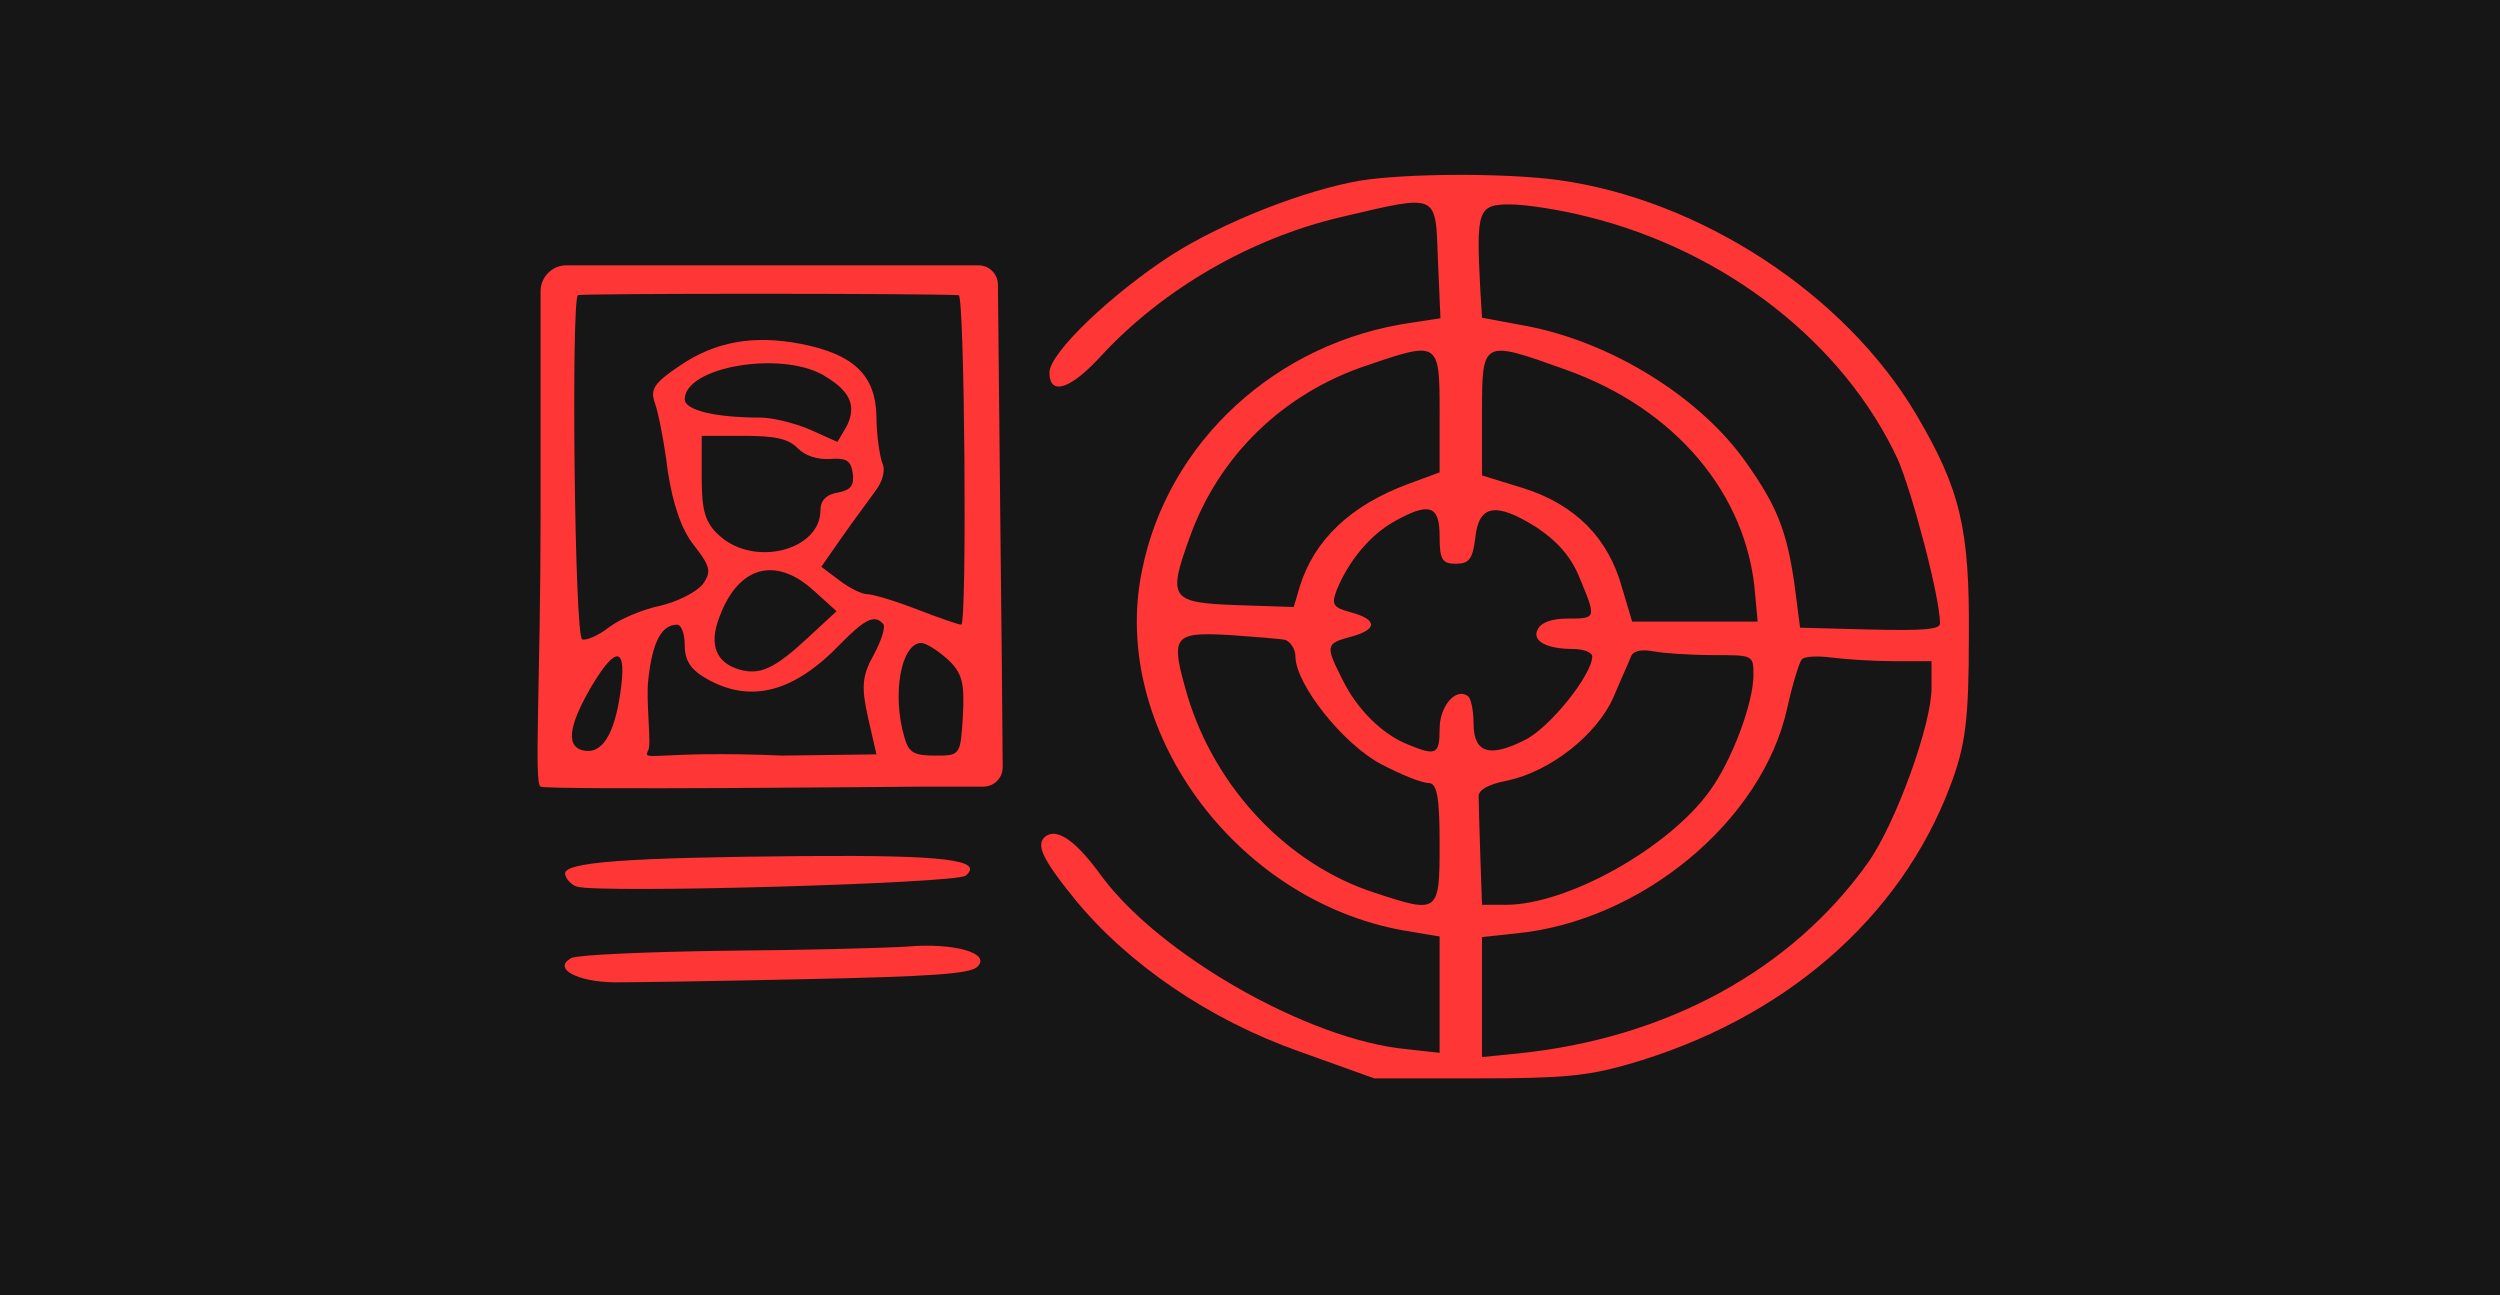 <svg width="386" height="200" viewBox="0 0 386 200" fill="none" xmlns="http://www.w3.org/2000/svg">
<rect width="386" height="200" fill="#161616"/>
<path d="M209.966 27.895C201.322 29.399 188.883 34.289 180.896 39.367C171.595 45.385 162.037 54.507 162.037 57.516C162.037 61.183 165.313 60.149 170.157 54.789C179.715 44.539 193.074 36.828 206.956 33.537C222.277 29.963 221.62 29.681 222.015 40.119L222.406 49.147L218.086 49.805C197.131 52.72 180.239 68.236 176.31 88.171C171.333 112.432 190.588 138.951 216.648 143.652L222.277 144.592V162.555L217.172 161.991C202.108 160.579 179.191 147.507 170.157 135.376C166.228 129.924 163.346 127.855 161.513 129.076C159.812 130.3 160.86 132.556 165.966 138.856C174.214 148.919 186.787 157.475 200.67 162.367L212.195 166.503H228.04C241.398 166.503 245.061 166.127 251.347 164.339C275.312 157.475 293.385 141.867 301.11 121.367C303.467 115.16 303.991 111.212 303.991 98.328C304.125 81.589 302.682 75.571 295.871 64.005C284.875 45.385 262.482 30.81 240.612 27.801C232.23 26.672 217.038 26.766 209.966 27.895ZM245.061 33.443C266.411 38.709 284.613 52.908 292.995 70.869C295.219 75.947 299.539 92.216 299.539 96.26C299.539 97.2 296.919 97.388 288.804 97.2L277.931 96.916L277.017 89.864C275.836 81.965 274.397 78.204 269.683 71.527C262.61 61.371 248.728 52.72 235.374 50.275L228.825 49.053L228.563 44.821C227.906 32.409 228.168 31.562 233.145 31.562C235.636 31.562 241.003 32.409 245.061 33.443ZM222.277 63.534V72.938L217.433 74.724C208.528 78.016 202.894 83.376 200.67 90.616L199.751 93.72L191.111 93.436C180.763 93.06 180.239 92.496 183.644 83.094C188.097 70.493 198.05 60.713 211.147 56.388C222.144 52.626 222.277 52.72 222.277 63.534ZM241.66 57.046C258.681 63.064 269.811 76.323 270.992 91.744L271.383 95.976H252.004L250.433 90.712C248.337 83.094 243.232 77.922 235.24 75.383L228.825 73.408V63.722C228.825 52.438 228.825 52.438 241.66 57.046ZM222.277 82.811C222.277 86.385 222.668 87.043 224.763 87.043C226.859 87.043 227.382 86.291 227.778 83.094C228.301 77.922 230.921 77.452 237.207 81.401C240.35 83.47 242.575 85.915 243.884 89.204C246.504 95.508 246.504 95.508 242.051 95.508C239.693 95.508 237.993 96.072 237.469 97.104C236.421 98.892 238.646 100.208 242.97 100.208C244.541 100.208 245.846 100.772 245.846 101.336C245.846 104.156 239.303 112.34 235.502 114.22C230.002 117.04 227.516 116.288 227.516 111.68C227.516 109.704 227.12 107.732 226.597 107.448C224.763 106.132 222.277 109.048 222.277 112.528C222.277 116.476 221.753 116.76 217.433 114.972C213.371 113.372 209.442 109.424 207.218 104.816C204.599 99.644 204.727 99.36 208.528 98.328C212.719 97.2 212.719 95.696 208.656 94.564C205.775 93.812 205.513 93.344 206.432 90.992C208.266 86.573 211.538 82.624 215.205 80.555C220.705 77.452 222.277 78.016 222.277 82.811ZM198.441 98.796C199.227 99.08 200.013 100.208 200.013 101.336C200.013 105.664 207.48 114.972 213.243 117.98C216.252 119.58 219.529 120.896 220.572 120.896C221.882 120.896 222.277 123.06 222.277 130.3C222.277 141.019 222.144 141.115 212.195 137.823C198.836 133.496 187.706 121.743 183.382 107.544C180.634 98.14 181.025 97.576 189.802 98.044C193.597 98.328 197.526 98.608 198.441 98.796ZM264.577 101.148C270.73 101.148 270.73 101.148 270.73 104.252C270.73 108.484 267.458 117.324 264.053 122.024C257.767 130.864 242.051 139.703 232.492 139.703H228.825L228.563 132.18C228.43 128.043 228.301 123.904 228.301 123.06C228.168 122.024 229.74 121.084 232.754 120.52C239.303 119.108 246.504 113.56 249.123 107.636C250.299 104.816 251.609 101.996 251.871 101.244C252.266 100.492 253.443 100.208 255.409 100.584C256.981 100.868 261.039 101.148 264.577 101.148ZM292.471 102.088H298.229V106.228C298.229 111.868 292.733 127.103 288.409 133.215C276.621 149.764 257.372 160.295 234.455 162.647L228.825 163.211V144.687L234.064 144.123C253.443 142.243 272.169 126.727 275.969 109.236C276.755 105.664 277.803 102.276 278.193 101.808C278.588 101.336 280.684 101.244 282.779 101.524C285.003 101.808 289.328 102.088 292.471 102.088Z" fill="#FF3636"/>
<path d="M83.466 78.956C83.466 105.475 82.418 120.988 83.466 121.459C84.775 122.023 141.872 121.459 141.872 121.459H151.819C153.484 121.459 154.83 120.115 154.818 118.45C154.77 112.011 154.642 96.139 154.441 79.708L154.08 43.935C154.063 42.29 152.725 40.965 151.08 40.965H87.466C85.257 40.965 83.466 42.756 83.466 44.965V78.956ZM148.026 45.573C148.94 45.667 149.335 96.448 148.416 96.448C148.026 96.448 145.016 95.412 141.611 94.096C138.205 92.78 134.8 91.744 133.881 91.744C133.095 91.744 131.133 90.804 129.562 89.58L126.809 87.513L130.085 82.811C131.919 80.178 134.276 77.075 135.191 75.758C136.239 74.442 136.762 72.561 136.239 71.527C135.848 70.493 135.324 67.201 135.324 64.286C135.191 57.892 131.786 54.694 123.666 53.096C116.336 51.685 110.44 52.72 104.94 56.481C100.882 59.208 100.358 60.149 101.144 62.311C101.668 63.816 102.582 68.424 103.106 72.749C103.892 77.827 105.202 81.777 107.168 84.222C109.655 87.419 109.916 88.265 108.478 90.24C107.43 91.463 104.678 92.872 101.93 93.532C99.177 94.096 95.643 95.6 93.943 96.916C92.371 98.139 90.405 98.984 89.881 98.704C88.704 98.232 88.18 46.325 89.228 45.573C89.619 45.291 142.134 45.291 148.026 45.573ZM127.071 57.892C131.262 60.337 132.31 62.593 130.738 65.791L129.3 68.236L125.109 66.355C122.751 65.321 119.217 64.474 117.384 64.474C110.44 64.474 105.725 63.346 105.725 61.653C105.725 56.669 120.394 54.13 127.071 57.892ZM123.142 69.176C124.323 70.398 126.156 70.963 128.119 70.868C130.609 70.68 131.395 71.056 131.657 73.031C131.919 74.912 131.395 75.664 129.428 76.04C127.595 76.323 126.68 77.263 126.68 78.768C126.68 84.974 116.465 87.607 111.097 82.717C108.869 80.742 108.345 78.862 108.345 73.784V67.295H114.764C119.87 67.295 121.704 67.765 123.142 69.176ZM125.632 91.18L129.166 94.376L124.585 98.608C119.608 103.216 117.384 104.252 114.241 103.404C110.574 102.371 109.393 99.548 111.097 95.224C113.979 87.419 119.741 85.82 125.632 91.18ZM136.372 96.352C136.762 96.728 136.11 98.892 134.929 101.055C133.095 104.344 132.967 106.039 134.014 110.74L135.324 116.475L120.775 116.663C101.13 115.816 99.049 117.792 100.096 115.819C100.62 114.971 99.701 108.295 100.096 104.908C100.749 98.984 102.192 96.448 104.549 96.448C105.202 96.448 105.725 97.856 105.725 99.644C105.725 101.995 106.645 103.404 109.131 104.816C115.941 108.671 122.618 106.884 129.823 99.36C133.619 95.507 135.062 94.848 136.372 96.352ZM146.325 101.807C148.549 103.876 148.94 105.38 148.678 110.456C148.288 116.663 148.288 116.663 144.359 116.663C141.087 116.663 140.301 116.195 139.644 113.843C137.681 107.26 139.12 99.268 142.263 99.268C142.92 99.268 144.754 100.396 146.325 101.807ZM95.777 106.979C94.858 113.467 92.891 116.663 89.881 115.819C87.128 115.067 88.18 111.304 91.452 105.756C95.253 99.456 96.824 99.924 95.777 106.979Z" fill="#FF3636"/>
<path d="M87.25 134.968C87.38 135.748 88.276 136.66 89.063 136.891C92.53 137.978 147.662 136.41 149.106 135.2C151.988 132.774 145.888 132.014 124.411 132.174C96.381 132.404 86.942 133.114 87.25 134.968Z" fill="#FF3636"/>
<path d="M88.221 147.919C85.263 149.507 89.02 151.597 94.886 151.673C98.124 151.681 111.635 151.467 124.985 151.168C143.857 150.773 149.635 150.348 150.839 149.328C153.234 147.184 147.241 145.499 139.965 146.16C136.457 146.375 123.891 146.706 111.737 146.797C99.754 146.971 89.209 147.424 88.221 147.919Z" fill="#FF3636"/>
</svg>
